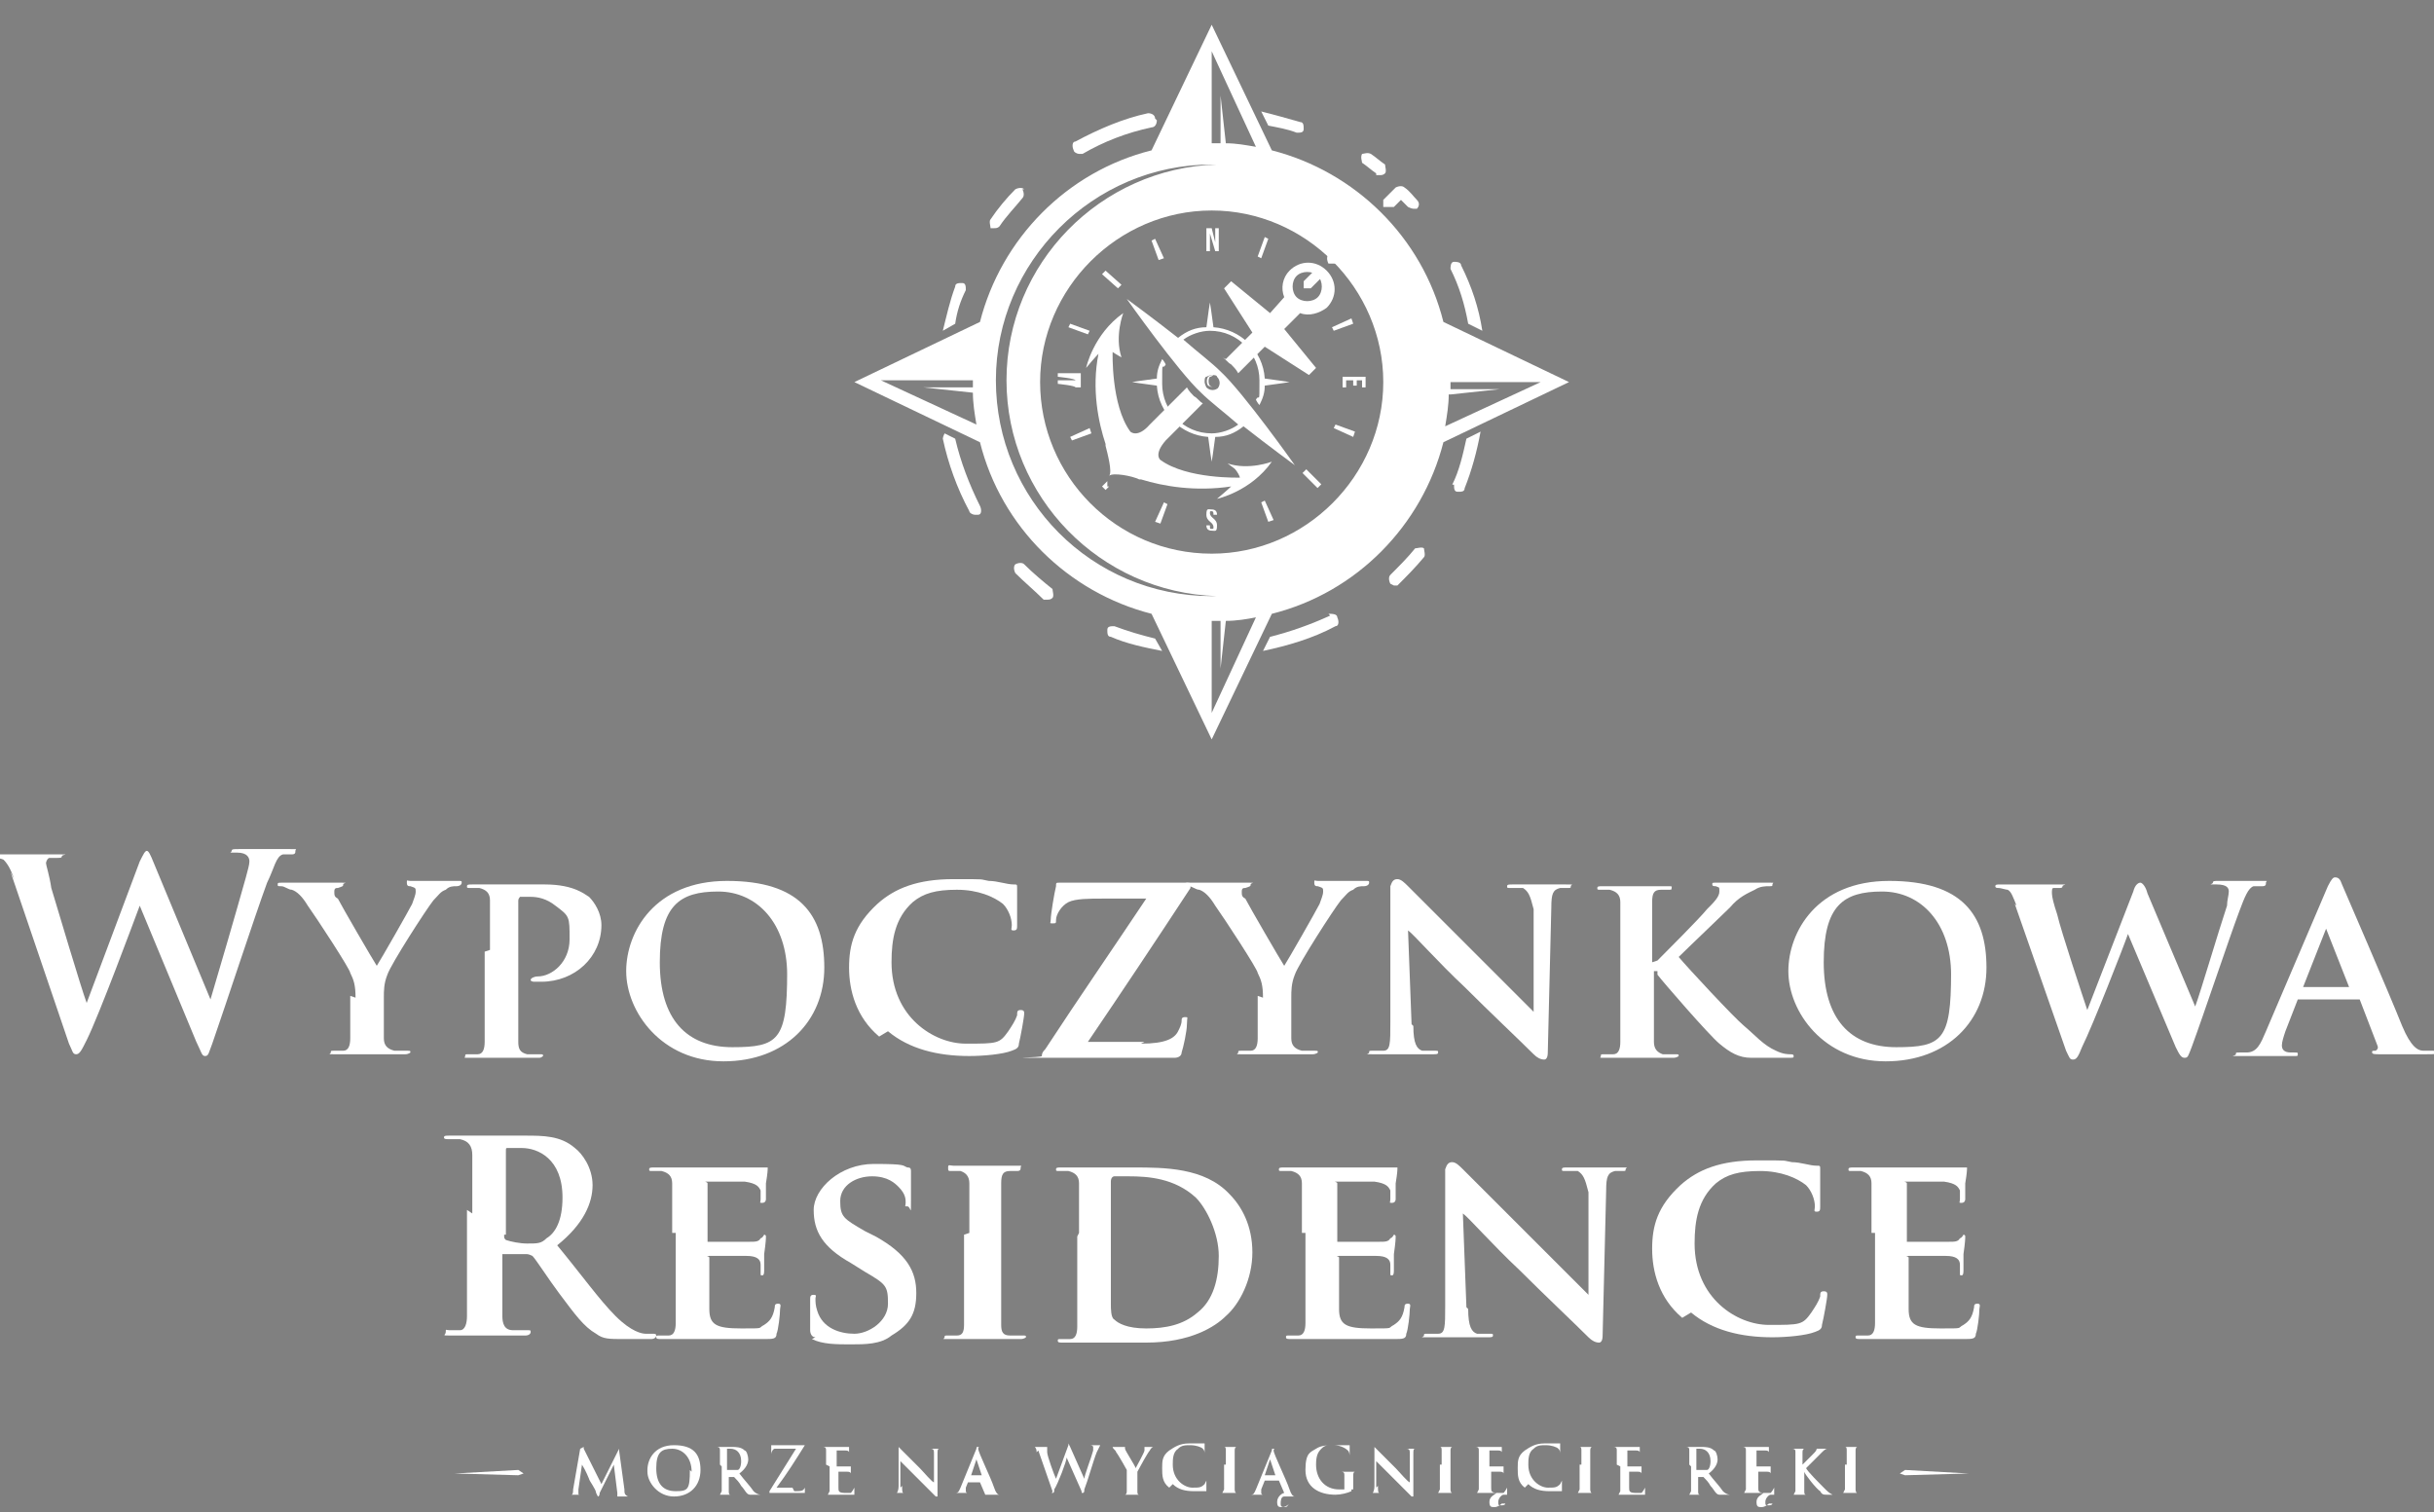 <svg xmlns="http://www.w3.org/2000/svg" id="Layer_1" viewBox="0 0 137.6 85.5"><rect x="0" y="0" width="137.6" height="85.5" fill="#808080" stroke="none"/><g><path d="M.8,49.7c-.2-.6-.4-.9-.6-1.1-.2-.1-.5-.1-.6-.1s-.2,0-.2-.1.1-.1.3-.1c.8,0,1.6,0,1.8,0s.8,0,1.7,0,.3,0,.3.1-.1.1-.3.1-.3,0-.4,0c-.1,0-.2.2-.2.3s.2.7.3,1.4c.3,1,1.7,5.7,2,6.5h0l3-8c.2-.4.3-.6.4-.6s.2.2.4.7l3.2,7.7h0c.3-1,1.5-5.1,2-6.9.1-.4.2-.7.2-.9s-.1-.5-.7-.5-.3,0-.3-.1.1-.1.4-.1c.8,0,1.5,0,1.6,0s.8,0,1.3,0,.3,0,.3.1,0,.2-.2.2-.4,0-.5,0c-.4.1-.5.8-.9,1.6-.7,1.9-2.3,6.8-3.1,9.1-.2.5-.2.7-.4.7s-.2-.2-.5-.8l-3.2-7.7h0c-.3.8-2.3,6.2-3,7.6-.3.6-.4.8-.6.8s-.2-.2-.4-.6l-3.3-9.7Z" fill="#fff"></path><path d="M20.1,56.4c0-.7-.1-1-.3-1.4,0-.2-1.9-3.1-2.4-3.8-.3-.5-.6-.8-.9-.9-.2,0-.4-.2-.6-.2s-.2,0-.2-.1,0-.1.3-.1,1.2,0,1.7,0,.9,0,1.5,0,.2,0,.2.1,0,.1-.3.2c-.1,0-.2,0-.2.2s0,.3.2.4c.2.4,2,3.5,2.2,3.8.2-.3,1.8-3.1,2-3.5.1-.3.2-.5.2-.7s0-.2-.3-.3c-.1,0-.2,0-.2-.2s0-.1.2-.1c.4,0,.9,0,1.3,0s1.2,0,1.4,0,.2,0,.2.1-.1.2-.3.2-.4,0-.6.2c-.3.1-.4.3-.7.6-.4.5-2.4,3.6-2.6,4.2-.2.5-.2.9-.2,1.3v1c0,.2,0,.8,0,1.3,0,.4.2.6.6.7.2,0,.5,0,.7,0s.2,0,.2.1c0,0-.1.1-.3.1-.8,0-1.8,0-2.1,0s-1.2,0-1.8,0-.3,0-.3-.1,0-.1.2-.1.4,0,.5,0c.3,0,.4-.3.4-.7,0-.6,0-1.1,0-1.3v-1.1Z" fill="#fff"></path><path d="M27.7,53.7c0-2,0-2.3,0-2.8,0-.4-.2-.6-.6-.7-.1,0-.3,0-.5,0s-.2,0-.2-.1.1-.1.3-.1c.7,0,1.6,0,1.9,0,.6,0,1.6,0,2.2,0,1.7,0,2.3.6,2.5.7.3.3.7.9.7,1.6,0,1.8-1.5,3.2-3.4,3.2s-.3,0-.4,0c0,0-.2,0-.2-.1s.2-.2.4-.2c.8,0,1.8-.8,1.8-2.1s0-1.3-.8-1.9c-.5-.4-1-.5-1.4-.5s-.5,0-.6,0c0,0-.1.1-.1.2v5.2c0,1.2,0,2.2,0,2.8,0,.4.1.6.5.7.2,0,.5,0,.7,0s.2,0,.2.1c0,0-.1.1-.2.1-.9,0-1.9,0-2.2,0s-1.2,0-1.7,0-.3,0-.3-.1,0-.1.2-.1.4,0,.5,0c.3,0,.4-.3.4-.7,0-.6,0-1.6,0-2.8v-2.3Z" fill="#fff"></path><path d="M35.4,54.9c0-2.2,1.6-5.1,5.7-5.1s5.5,1.9,5.5,4.9-2.2,5.3-5.7,5.3-5.5-2.8-5.5-5.1ZM44.5,55.1c0-2.9-1.7-4.7-3.9-4.7s-3.3.8-3.3,4,1.5,4.8,4.1,4.8,3.1-.4,3.1-4.2Z" fill="#fff"></path><path d="M49.7,58.6c-1.3-1.1-1.7-2.6-1.7-3.9s.3-2.4,1.6-3.6c1-.9,2.3-1.4,4.3-1.4s1.4,0,2,.1c.5,0,1,.2,1.4.2.2,0,.2,0,.2.2s0,.3,0,.7c0,.4,0,1.2,0,1.4,0,.2,0,.3-.2.3s-.1-.1-.1-.3c0-.4-.2-.9-.5-1.2-.5-.4-1.4-.8-2.6-.8s-1.9.2-2.5.7c-1,.9-1.2,2.1-1.2,3.4,0,3.1,2.4,4.6,4.2,4.6s1.9,0,2.4-.7c.2-.3.4-.6.5-.9,0-.2,0-.3.2-.3s.2.1.2.2c0,.2-.2,1.3-.3,1.7,0,.2-.1.3-.4.4-.5.2-1.6.3-2.4.3-1.8,0-3.4-.4-4.6-1.4Z" fill="#fff"></path><path d="M64.5,59c1.4,0,1.9-.3,2.1-.7.1-.2.2-.4.2-.6,0-.1,0-.2.2-.2s.1,0,.1.4-.2,1.3-.3,1.6c0,.2-.2.3-.4.3-2.3,0-4.5,0-7.3,0s-.2,0-.2-.1,0-.2.2-.4c1.9-2.9,3.9-5.8,5.7-8.5h-2.5c-.7,0-1.5,0-1.9.2-.4.2-.7.7-.7,1,0,.2,0,.2-.2.2s-.1,0-.1-.2c0-.3.2-1.5.3-1.9,0-.2,0-.2.2-.2.1,0,.2,0,.5,0,1.3,0,1.9,0,2.5,0h4.2c.1,0,.2,0,.2.1,0,.1,0,.2,0,.2-1.9,2.9-3.9,5.9-5.8,8.7h3.2Z" fill="#fff"></path><path d="M71.4,56.4c0-.7-.1-1-.3-1.4,0-.2-1.9-3.1-2.4-3.8-.3-.5-.6-.8-.9-.9-.2,0-.4-.2-.6-.2s-.2,0-.2-.1,0-.1.3-.1,1.2,0,1.7,0,.9,0,1.5,0,.2,0,.2.1,0,.1-.3.2c-.1,0-.2,0-.2.2s0,.3.2.4c.2.4,2,3.5,2.2,3.8.2-.3,1.8-3.1,2-3.5.1-.3.2-.5.2-.7s0-.2-.3-.3c-.1,0-.2,0-.2-.2s0-.1.2-.1c.4,0,.9,0,1.3,0s1.2,0,1.4,0,.2,0,.2.1-.1.2-.3.2-.4,0-.6.2c-.3.1-.4.3-.7.6-.4.5-2.4,3.6-2.6,4.2-.2.5-.2.9-.2,1.3v1c0,.2,0,.8,0,1.3,0,.4.2.6.6.7.2,0,.5,0,.7,0s.2,0,.2.1c0,0-.1.1-.3.1-.8,0-1.8,0-2.1,0s-1.2,0-1.8,0-.3,0-.3-.1,0-.1.2-.1.4,0,.5,0c.3,0,.4-.3.4-.7,0-.6,0-1.1,0-1.3v-1.1Z" fill="#fff"></path><path d="M79.9,58c0,1,.2,1.3.5,1.4.2,0,.5,0,.7,0s.2,0,.2.1-.1.1-.3.1c-.9,0-1.5,0-1.8,0s-.8,0-1.5,0-.3,0-.3-.1,0-.1.2-.1c.2,0,.4,0,.6,0,.4,0,.4-.4.4-1.6v-7.7c.1-.3.2-.4.4-.4s.4.2.6.4,2.2,2.2,4.2,4.2c.9.9,2.7,2.7,2.9,2.9h0v-5.8c-.2-.8-.3-1-.6-1.2-.2,0-.5,0-.7,0s-.2,0-.2-.1.1-.1.3-.1c.7,0,1.4,0,1.7,0s.7,0,1.3,0,.3,0,.3.1,0,.1-.2.1-.2,0-.4,0c-.4.1-.5.3-.5,1.1l-.2,8.2c0,.3-.1.4-.2.4-.2,0-.4-.1-.6-.3-.8-.8-2.5-2.4-3.9-3.8-1.5-1.4-2.9-3-3.2-3.2h0l.2,5.3Z" fill="#fff"></path><path d="M93.7,54.3h0c.5-.5,2.4-2.4,2.8-2.9.4-.4.7-.7.7-1s0-.2-.2-.3c-.1,0-.2,0-.2-.1s0-.1.2-.1c.3,0,1,0,1.4,0s1.2,0,1.6,0,.2,0,.2.1,0,.1-.2.1c-.2,0-.5,0-.8.2-.4.2-.9.4-1.4,1-.4.4-2.4,2.3-2.9,2.8.5.6,3.1,3.4,3.7,3.9.6.5,1.1,1.1,1.8,1.4.4.2.7.2.8.2s.2,0,.2.1,0,.1-.3.1h-1.2c-.4,0-.6,0-.9,0-.7,0-1.2-.3-1.8-.8-.6-.5-3.2-3.5-3.5-3.9v-.2h-.2v1.2c0,1.2,0,2.2,0,2.8,0,.4.2.6.5.7.2,0,.5,0,.7,0s.2,0,.2.1c0,0-.1.1-.3.1-.8,0-1.7,0-2.1,0s-1.2,0-1.7,0-.3,0-.3-.1,0-.1.2-.1.4,0,.5,0c.3,0,.4-.3.4-.7,0-.6,0-1.6,0-2.8v-2.3c0-2,0-2.3,0-2.8,0-.4-.2-.6-.6-.7-.1,0-.3,0-.5,0s-.2,0-.2-.1.1-.1.3-.1c.7,0,1.6,0,1.9,0s1.3,0,1.7,0,.3,0,.3.1,0,.1-.2.1-.2,0-.4,0c-.4,0-.5.2-.5.7,0,.4,0,.8,0,2.8v.6Z" fill="#fff"></path><path d="M101.1,54.9c0-2.2,1.6-5.1,5.7-5.1s5.5,1.9,5.5,4.9-2.2,5.3-5.7,5.3-5.5-2.8-5.5-5.1ZM110.3,55.1c0-2.9-1.7-4.7-3.9-4.7s-3.3.8-3.3,4,1.5,4.8,4.1,4.8,3.1-.4,3.1-4.2Z" fill="#fff"></path><path d="M114,51.2c-.2-.5-.3-.8-.5-.9-.1,0-.4-.1-.5-.1s-.2,0-.2-.1.1-.1.3-.1c.7,0,1.4,0,1.6,0s.8,0,1.6,0,.3,0,.3.1-.1.1-.2.1-.2,0-.3,0c-.1,0-.1.1-.1.3s.1.6.3,1.2c.2.9,1.5,4.8,1.7,5.4h0l2.6-6.7c.1-.4.3-.5.4-.5s.3.2.4.6l2.7,6.4h0c.3-.8,1.3-4.2,1.8-5.7,0-.3.1-.6.1-.8s-.1-.4-.7-.4-.2,0-.2-.1.1-.1.3-.1c.7,0,1.3,0,1.4,0s.7,0,1.1,0,.2,0,.2.1,0,.2-.2.2-.3,0-.5,0c-.3.1-.5.6-.8,1.4-.6,1.6-2,5.8-2.7,7.7-.2.5-.2.6-.4.6s-.3-.2-.5-.6l-2.7-6.4h0c-.2.6-2,5.2-2.6,6.4-.2.5-.3.7-.5.7s-.2-.1-.4-.5l-2.9-8.3Z" fill="#fff"></path><path d="M130,56.5c0,0,0,0-.1,0l-.7,1.8c-.1.3-.2.6-.2.8,0,.2.1.4.5.4h.2c.2,0,.2,0,.2.1s0,.1-.2.1c-.4,0-1.1,0-1.5,0s-.9,0-1.6,0-.2,0-.2-.1,0-.1.2-.1.3,0,.4,0c.6,0,.8-.5,1.1-1.2l3.5-8.2c.2-.4.3-.5.4-.5.2,0,.3.1.4.4.3.7,2.6,6,3.4,8,.5,1.2.9,1.4,1.2,1.4.2,0,.4,0,.5,0s.2,0,.2.1,0,.1-.6.1-1.5,0-2.6,0c-.2,0-.4,0-.4-.1s0-.1.2-.1c0,0,.2-.1.1-.3l-1-2.6c0,0,0,0-.1,0h-3.2ZM132.8,55.8c0,0,0,0,0,0l-1.3-3.3s0-.1,0-.1c0,0,0,0,0,.1l-1.3,3.3c0,0,0,0,0,0h2.6Z" fill="#fff"></path><path d="M26.7,68.6c0-2.3,0-2.8,0-3.3,0-.5-.2-.8-.7-.9-.1,0-.4,0-.6,0s-.3,0-.3-.1.1-.1.3-.1c.8,0,1.8,0,2.1,0,.5,0,1.7,0,2.2,0,1,0,2,0,2.8.7.4.3,1,1.1,1,2.1s-.5,2.2-2,3.4c1.4,1.7,2.4,3.1,3.3,4,.9.9,1.5,1,1.7,1,.2,0,.3,0,.4,0s.2,0,.2.1c0,.1-.1.2-.3.2h-1.5c-.9,0-1.2,0-1.6-.3-.7-.4-1.2-1.1-2.1-2.3-.6-.8-1.3-1.9-1.5-2.1,0,0-.2-.1-.3-.1h-1.3c0,0-.1,0-.1,0v.2c0,1.4,0,2.6,0,3.3,0,.4.1.8.6.8.2,0,.6,0,.8,0s.2,0,.2.1-.1.2-.3.2c-.9,0-2,0-2.3,0s-1.3,0-1.9,0-.3,0-.3-.2,0-.1.2-.1.4,0,.6,0c.3,0,.4-.4.4-.8,0-.6,0-1.9,0-3.3v-2.7ZM28.5,69.8c0,.2,0,.2.1.3.3.1.8.2,1.2.2.6,0,.8,0,1.1-.3.5-.3.9-1,.9-2.3,0-2.2-1.4-2.8-2.3-2.8s-.7,0-.8,0c-.1,0-.1,0-.1.2v4.7Z" fill="#fff"></path><path d="M38,69.7c0-2,0-2.3,0-2.8,0-.4-.2-.6-.6-.7-.1,0-.3,0-.5,0s-.2,0-.2-.1.1-.1.3-.1c.7,0,1.6,0,1.9,0s3.4,0,3.7,0c.2,0,.5,0,.6,0,0,0,.2,0,.2,0s0,0,0,.1c0,0,0,.2-.1.8,0,.1,0,.7,0,.9,0,0,0,.2-.2.2s-.1,0-.1-.2,0-.3,0-.5c-.1-.2-.2-.4-.9-.5-.2,0-1.8,0-2.1,0s0,0,0,.1v3.2c0,0,0,.1,0,.1.3,0,2.1,0,2.4,0,.3,0,.5,0,.6-.2.1,0,.2-.2.2-.2s.1,0,.1.1,0,.3-.1,1c0,.3,0,.8,0,.9s0,.3-.1.3-.1,0-.1-.1c0-.1,0-.3,0-.5,0-.3-.2-.5-.8-.5-.2,0-1.8,0-2.1,0s0,0,0,.1v1c0,.4,0,1.6,0,1.9,0,.9.4,1.1,1.8,1.1s.9,0,1.3-.2c.3-.2.5-.4.6-1,0-.1,0-.2.2-.2s.1.2.1.3c0,.3-.1,1.2-.2,1.4,0,.3-.2.3-.7.3-1,0-1.8,0-2.5,0-.7,0-1.2,0-1.6,0s-.4,0-.8,0c-.3,0-.7,0-.9,0s-.3,0-.3-.1,0-.1.2-.1.4,0,.5,0c.3,0,.4-.3.4-.7,0-.6,0-1.6,0-2.8v-2.3Z" fill="#fff"></path><path d="M46.1,75.6c-.2,0-.3-.2-.3-.4,0-.7,0-1.5,0-1.7,0-.2,0-.3.2-.3s.1.1.1.2c0,.2,0,.4.1.7.3,1,1.3,1.3,2.1,1.3s1.9-.7,1.9-1.7-.1-1.1-1.3-1.8l-.8-.5c-1.6-.9-2.1-1.8-2.1-3s1.5-2.6,3.4-2.6,1.6.1,1.9.2c.1,0,.2,0,.2.2,0,.2,0,.5,0,1.6s0,.4-.2.4-.1,0-.1-.2,0-.5-.4-.9c-.2-.2-.6-.6-1.5-.6s-1.8.5-1.8,1.4.2,1,1.4,1.7l.6.3c1.8,1,2.3,2,2.3,3.2s-.4,1.8-1.4,2.4c-.6.5-1.5.5-2.3.5s-1.6,0-2.2-.3Z" fill="#fff"></path><path d="M54.8,69.7c0-2,0-2.3,0-2.8,0-.4-.2-.6-.5-.7-.2,0-.3,0-.5,0s-.2,0-.2-.2.1-.1.3-.1c.5,0,1.4,0,1.8,0s1.2,0,1.7,0,.3,0,.3.1c0,.1,0,.2-.2.2s-.2,0-.4,0c-.4,0-.5.2-.5.7,0,.4,0,.8,0,2.8v2.3c0,1.3,0,2.3,0,2.9,0,.4.1.6.5.6.2,0,.5,0,.7,0s.2,0,.2.1c0,0-.1.1-.3.1-.9,0-1.8,0-2.2,0s-1.2,0-1.8,0-.3,0-.3-.1,0-.1.2-.1.4,0,.5,0c.3,0,.4-.2.4-.6,0-.5,0-1.6,0-2.8v-2.3Z" fill="#fff"></path><path d="M61,69.7c0-2,0-2.3,0-2.8,0-.4-.2-.6-.6-.7-.1,0-.3,0-.5,0s-.2,0-.2-.1.1-.1.3-.1c.7,0,1.6,0,1.9,0s1.4,0,2.2,0c1.7,0,4,0,5.4,1.5.7.7,1.3,1.8,1.3,3.3s-.7,2.9-1.5,3.6c-.6.6-2,1.5-4.5,1.5s-1.1,0-1.6,0c-.5,0-1,0-1.4,0s-.4,0-.8,0c-.3,0-.7,0-.9,0s-.3,0-.3-.1,0-.1.2-.1.4,0,.5,0c.3,0,.4-.3.4-.7,0-.6,0-1.6,0-2.8v-2.3ZM62.8,71.1c0,1.4,0,2.4,0,2.6,0,.3,0,.8.2.9.2.2.7.5,1.8.5s2.1-.2,2.9-.9c.9-.7,1.2-1.9,1.2-3.2s-.7-2.7-1.3-3.3c-1.2-1.1-2.7-1.2-3.8-1.2s-.7,0-.8,0c-.1,0-.2.1-.2.3,0,.4,0,1.5,0,2.5v1.6Z" fill="#fff"></path><path d="M73.6,69.7c0-2,0-2.3,0-2.8,0-.4-.2-.6-.6-.7-.1,0-.3,0-.5,0s-.2,0-.2-.1.1-.1.3-.1c.7,0,1.6,0,1.9,0s3.4,0,3.7,0c.2,0,.5,0,.6,0,0,0,.2,0,.2,0s0,0,0,.1c0,0,0,.2-.1.8,0,.1,0,.7,0,.9,0,0,0,.2-.2.2s-.1,0-.1-.2,0-.3,0-.5c-.1-.2-.2-.4-.9-.5-.2,0-1.8,0-2.1,0s0,0,0,.1v3.2c0,0,0,.1,0,.1.3,0,2.1,0,2.4,0,.3,0,.5,0,.6-.2.1,0,.2-.2.2-.2s.1,0,.1.1,0,.3-.1,1c0,.3,0,.8,0,.9s0,.3-.1.3-.1,0-.1-.1c0-.1,0-.3,0-.5,0-.3-.2-.5-.8-.5-.2,0-1.8,0-2.1,0s0,0,0,.1v1c0,.4,0,1.6,0,1.9,0,.9.4,1.1,1.8,1.1s.9,0,1.3-.2c.3-.2.5-.4.6-1,0-.1,0-.2.2-.2s.1.2.1.3c0,.3-.1,1.2-.2,1.4,0,.3-.2.3-.7.3-1,0-1.8,0-2.5,0-.7,0-1.2,0-1.6,0s-.4,0-.8,0c-.3,0-.7,0-.9,0s-.3,0-.3-.1,0-.1.2-.1.4,0,.5,0c.3,0,.4-.3.4-.7,0-.6,0-1.6,0-2.8v-2.3Z" fill="#fff"></path><path d="M83,74c0,1,.2,1.3.5,1.4.2,0,.5,0,.7,0s.2,0,.2.1-.1.1-.3.1c-.9,0-1.5,0-1.8,0s-.8,0-1.5,0-.3,0-.3-.1,0-.1.2-.1c.2,0,.4,0,.6,0,.4,0,.4-.4.4-1.6v-7.7c.1-.3.2-.4.4-.4s.4.2.6.4,2.2,2.2,4.2,4.2c.9.9,2.7,2.7,2.9,2.9h0v-5.8c-.2-.8-.3-1-.6-1.2-.2,0-.5,0-.7,0s-.2,0-.2-.1.1-.1.3-.1c.7,0,1.4,0,1.7,0s.7,0,1.3,0,.3,0,.3.1,0,.1-.2.1-.2,0-.4,0c-.4.1-.5.3-.5,1.1l-.2,8.2c0,.3-.1.4-.2.4-.2,0-.4-.1-.6-.3-.8-.8-2.5-2.4-3.9-3.8-1.5-1.4-2.9-3-3.2-3.2h0l.2,5.3Z" fill="#fff"></path><path d="M95.1,74.5c-1.3-1.1-1.7-2.6-1.7-3.9s.3-2.4,1.6-3.6c1-.9,2.3-1.4,4.3-1.4s1.4,0,2,.1c.5,0,1,.2,1.4.2.2,0,.2,0,.2.2s0,.3,0,.7c0,.4,0,1.2,0,1.4,0,.2,0,.3-.2.3s-.1-.1-.1-.3c0-.4-.2-.9-.5-1.2-.5-.4-1.4-.8-2.6-.8s-1.9.2-2.5.7c-1,.9-1.2,2.1-1.2,3.4,0,3.1,2.4,4.6,4.2,4.6s1.9,0,2.4-.7c.2-.3.4-.6.5-.9,0-.2,0-.3.2-.3s.2.1.2.2c0,.2-.2,1.3-.3,1.7,0,.2-.1.3-.4.4-.5.2-1.6.3-2.4.3-1.8,0-3.4-.4-4.6-1.4Z" fill="#fff"></path><path d="M105.8,69.7c0-2,0-2.3,0-2.8,0-.4-.2-.6-.6-.7-.1,0-.3,0-.5,0s-.2,0-.2-.1.1-.1.3-.1c.7,0,1.6,0,1.9,0s3.4,0,3.7,0c.2,0,.5,0,.6,0,0,0,.2,0,.2,0s0,0,0,.1c0,0,0,.2-.1.8,0,.1,0,.7,0,.9,0,0,0,.2-.2.2s-.1,0-.1-.2,0-.3,0-.5c-.1-.2-.2-.4-.9-.5-.2,0-1.8,0-2.1,0s0,0,0,.1v3.2c0,0,0,.1,0,.1.3,0,2.1,0,2.4,0,.3,0,.5,0,.6-.2.1,0,.2-.2.2-.2s.1,0,.1.1,0,.3-.1,1c0,.3,0,.8,0,.9s0,.3-.1.3-.1,0-.1-.1c0-.1,0-.3,0-.5,0-.3-.2-.5-.8-.5-.2,0-1.8,0-2.1,0s0,0,0,.1v1c0,.4,0,1.6,0,1.9,0,.9.4,1.1,1.8,1.1s.9,0,1.3-.2c.3-.2.5-.4.6-1,0-.1,0-.2.2-.2s.1.2.1.3c0,.3-.1,1.2-.2,1.4,0,.3-.2.3-.7.3-1,0-1.8,0-2.5,0-.7,0-1.2,0-1.6,0s-.4,0-.8,0c-.3,0-.7,0-.9,0s-.3,0-.3-.1,0-.1.2-.1.4,0,.5,0c.3,0,.4-.3.4-.7,0-.6,0-1.6,0-2.8v-2.3Z" fill="#fff"></path></g><g><g><polygon points="29.3 83.4 25.7 83.3 29.3 83.1 29.6 83.3 29.3 83.4" fill="#fff"></polygon><polygon points="107.7 83.4 111.3 83.3 107.7 83.1 107.4 83.3 107.7 83.4" fill="#fff"></polygon></g><g><path d="M33,81.8c0,0,0,0,0,0s0,0,0,.1l1,2,1-2c0,0,0,0,0,0s0,0,0,.1l.3,2.2c0,.2,0,.3.2.4.1,0,.2,0,.2,0s0,0,0,0,0,0,0,0c0,0-.6,0-.7,0,0,0-.1,0-.1,0s0,0,0,0c0,0,0,0,0-.2l-.2-1.6h0l-.8,1.6c0,.2-.1.2-.1.2s0,0-.1-.2c0-.2-.4-.7-.4-.8,0,0-.2-.5-.4-.8h0l-.2,1.4c0,0,0,.1,0,.2s0,.1.1.1c0,0,.1,0,.2,0s0,0,0,0c0,0,0,0,0,0-.2,0-.3,0-.4,0s-.2,0-.4,0,0,0,0,0,0,0,0,0,0,0,.1,0c.1,0,.1-.2.1-.3l.4-2.3Z" fill="#fff"></path><path d="M36.6,83.1c0-.6.4-1.4,1.5-1.4s1.5.5,1.5,1.4-.6,1.5-1.5,1.5-1.5-.8-1.5-1.4ZM39.1,83.2c0-.8-.5-1.3-1.1-1.3s-.9.2-.9,1.1.4,1.3,1.1,1.3.8-.1.8-1.2Z" fill="#fff"></path><path d="M40.7,82.8c0-.5,0-.7,0-.8,0-.1,0-.2-.2-.2,0,0,0,0-.1,0s0,0,0,0,0,0,0,0c.2,0,.4,0,.5,0,.1,0,.4,0,.5,0,.2,0,.5,0,.7.2.1,0,.2.3.2.5s-.1.5-.5.8c.3.4.6.7.8,1,.2.2.4.2.4.2,0,0,0,0,.1,0s0,0,0,0c0,0,0,0,0,0h-.3c-.2,0-.3,0-.4,0-.2,0-.3-.3-.5-.5-.1-.2-.3-.4-.4-.5,0,0,0,0,0,0h-.3s0,0,0,0h0c0,.4,0,.7,0,.8,0,.1,0,.2.1.2,0,0,.1,0,.2,0s0,0,0,0c0,0,0,0,0,0-.2,0-.5,0-.5,0s-.3,0-.4,0,0,0,0,0,0,0,0,0,0,0,.1,0c0,0,0,0,.1-.2,0-.2,0-.4,0-.8v-.6ZM41.1,83.1s0,0,0,0c0,0,.2,0,.3,0,.1,0,.2,0,.3,0,.1,0,.2-.2.2-.5,0-.5-.3-.7-.6-.7s-.2,0-.2,0c0,0,0,0,0,0v1.1Z" fill="#fff"></path><path d="M44.9,84.3c.4,0,.5,0,.6-.2,0,0,0-.1,0-.2,0,0,0,0,0,0s0,0,0,.1,0,.4,0,.4c0,0,0,0-.1,0-.6,0-1.2,0-1.9,0s0,0,0,0,0,0,0-.1c.5-.8,1-1.6,1.5-2.4h-.7c-.2,0-.4,0-.5,0-.1,0-.2.2-.2.3,0,0,0,0,0,0s0,0,0,0c0,0,0-.4,0-.5,0,0,0,0,0,0,0,0,0,0,.1,0,.3,0,.5,0,.7,0h1.1s0,0,0,0,0,0,0,0c-.5.8-1,1.6-1.6,2.4h.9Z" fill="#fff"></path><path d="M46.7,82.8c0-.5,0-.7,0-.8,0-.1,0-.2-.2-.2,0,0,0,0-.1,0s0,0,0,0,0,0,0,0c0,0,.2,0,.3,0,0,0,.2,0,.2,0,.1,0,.8,0,.9,0,0,0,.1,0,.2,0,0,0,0,0,0,0s0,0,0,0,0,0,0,.2c0,0,0,.2,0,.2,0,0,0,0,0,0s0,0,0,0,0,0,0-.1c0,0,0-.1-.2-.1,0,0-.4,0-.5,0s0,0,0,0v.9s0,0,0,0c0,0,.5,0,.6,0,0,0,.1,0,.2,0,0,0,0,0,0,0s0,0,0,0,0,0,0,.3c0,0,0,.2,0,.2s0,0,0,0,0,0,0,0c0,0,0,0,0-.1,0,0,0-.1-.2-.1,0,0-.4,0-.5,0s0,0,0,0v.3c0,.1,0,.5,0,.6,0,.2,0,.3.4.3s.2,0,.3,0c0,0,.1-.1.2-.3,0,0,0,0,0,0s0,0,0,0c0,0,0,.3,0,.4,0,0,0,0-.2,0-.3,0-.5,0-.6,0-.2,0-.3,0-.4,0s-.1,0-.2,0c0,0-.2,0-.2,0s0,0,0,0,0,0,0,0,0,0,.1,0c0,0,0,0,.1-.2,0-.2,0-.4,0-.8v-.6Z" fill="#fff"></path><path d="M51,84c0,.3,0,.4.1.4,0,0,.1,0,.2,0s0,0,0,0,0,0,0,0c-.2,0-.4,0-.4,0s-.2,0-.4,0,0,0,0,0,0,0,0,0,.1,0,.2,0c0,0,.1-.1.1-.4v-2.1c0,0,0-.1,0-.1s0,0,.1.1c0,0,.6.6,1.1,1.1.2.2.7.8.8.8h0v-1.6c0-.2,0-.3-.2-.3,0,0-.1,0-.2,0s0,0,0,0,0,0,0,0c.2,0,.4,0,.4,0s.2,0,.4,0,0,0,0,0,0,0,0,0,0,0-.1,0c-.1,0-.1.1-.1.3v2.3c0,0,0,.1,0,.1s0,0-.1,0c-.2-.2-.7-.7-1.1-1.1-.4-.4-.8-.8-.9-.9h0v1.5Z" fill="#fff"></path><path d="M54.8,83.6s0,0,0,0l-.2.5c0,0,0,.2,0,.2,0,0,0,.1.1.1h0s0,0,0,0,0,0,0,0c-.1,0-.3,0-.4,0s-.2,0-.4,0,0,0,0,0,0,0,0,0,0,0,.1,0c.2,0,.2-.1.3-.3l.9-2.2c0-.1,0-.1.1-.1s0,0,0,.1c0,.2.7,1.6.9,2.2.1.3.2.4.3.4,0,0,.1,0,.2,0s0,0,0,0,0,0-.2,0-.4,0-.7,0c0,0-.1,0-.1,0s0,0,0,0c0,0,0,0,0,0l-.3-.7s0,0,0,0h-.8ZM55.5,83.4s0,0,0,0l-.3-.9s0,0,0,0,0,0,0,0l-.3.9s0,0,0,0h.7Z" fill="#fff"></path><path d="M58.6,82.1c0-.1,0-.2-.1-.3,0,0-.1,0-.1,0s0,0,0,0,0,0,0,0c.2,0,.4,0,.4,0s.2,0,.4,0,0,0,0,0,0,0,0,0,0,0,0,0c0,0,0,0,0,0s0,.2,0,.3c0,.2.4,1.3.5,1.5h0l.7-1.9c0-.1,0-.1,0-.1s0,0,.1.2l.8,1.8h0c0-.2.4-1.2.5-1.6,0,0,0-.2,0-.2s0-.1-.2-.1,0,0,0,0,0,0,0,0c.2,0,.3,0,.4,0s.2,0,.3,0,0,0,0,0,0,0,0,0,0,0-.1,0c0,0-.1.2-.2.4-.2.5-.5,1.6-.7,2.1,0,.1,0,.2-.1.2s0,0-.1-.2l-.8-1.8h0c0,.2-.5,1.5-.7,1.8,0,.1,0,.2-.1.2s0,0,0-.1l-.8-2.3Z" fill="#fff"></path><path d="M63.7,83.5c0-.2,0-.3,0-.4,0,0-.5-.9-.6-1,0-.1-.2-.2-.2-.3,0,0-.1,0-.2,0s0,0,0,0,0,0,0,0c0,0,.3,0,.5,0s.2,0,.4,0,0,0,0,0,0,0,0,0c0,0,0,0,0,0s0,0,0,.1c0,.1.6,1,.6,1.1,0,0,.5-.9.5-1,0,0,0-.1,0-.2s0,0,0,0c0,0,0,0,0,0s0,0,0,0c.1,0,.2,0,.3,0s.3,0,.4,0,0,0,0,0,0,0,0,0-.1,0-.2,0c0,0-.1,0-.2.2-.1.1-.6,1-.7,1.2,0,.1,0,.2,0,.4v.3c0,0,0,.2,0,.4,0,.1,0,.2.1.2,0,0,.1,0,.2,0s0,0,0,0c0,0,0,0,0,0-.2,0-.5,0-.6,0s-.3,0-.5,0,0,0,0,0,0,0,0,0,0,0,.1,0c0,0,.1,0,.1-.2,0-.2,0-.3,0-.4v-.3Z" fill="#fff"></path><path d="M66.1,84.1c-.4-.3-.4-.7-.4-1.1s0-.7.4-1c.3-.2.6-.4,1.1-.4s.4,0,.5,0c.1,0,.3,0,.4,0,0,0,0,0,0,0s0,0,0,.2c0,.1,0,.3,0,.4,0,0,0,0,0,0s0,0,0,0c0-.1,0-.2-.1-.3-.1-.1-.4-.2-.7-.2s-.5,0-.7.2c-.3.2-.3.6-.3.9,0,.9.7,1.3,1.1,1.3s.5,0,.7-.2c0,0,.1-.2.1-.2,0,0,0,0,0,0s0,0,0,0c0,0,0,.4,0,.5s0,0,0,.1c-.1,0-.4,0-.7,0-.5,0-.9-.1-1.2-.4Z" fill="#fff"></path><path d="M69.3,82.8c0-.5,0-.7,0-.8,0-.1,0-.2-.1-.2,0,0,0,0-.1,0s0,0,0,0,0,0,0,0c.1,0,.4,0,.5,0s.3,0,.4,0,0,0,0,0,0,0,0,0,0,0-.1,0c0,0-.1,0-.1.2,0,.1,0,.2,0,.8v.6c0,.4,0,.6,0,.8,0,0,0,.2.1.2,0,0,.1,0,.2,0s0,0,0,0c0,0,0,0,0,0-.2,0-.5,0-.6,0s-.3,0-.5,0,0,0,0,0,0,0,0,0,0,0,.1,0c0,0,0,0,.1-.2,0-.2,0-.4,0-.8v-.6Z" fill="#fff"></path><path d="M72.9,85s0,0,0,0,0,0,0,0c0,0-.2.2-.4.2s-.3,0-.3-.3.3-.5.4-.5c0,0,0,0,0,0s0,0,0,0l-.3-.7s0,0,0,0h-.8s0,0,0,0l-.2.5c0,0,0,.2,0,.2,0,0,0,.1.1.1h0s0,0,0,0,0,0,0,0c-.1,0-.3,0-.4,0s-.2,0-.4,0,0,0,0,0,0,0,0,0,0,0,.1,0c.2,0,.2-.1.3-.3l.9-2.2c0-.1,0-.1.1-.1s0,0,0,.1c0,.2.7,1.6.9,2.2.1.3.2.4.3.4,0,0,.1,0,.2,0s0,0,0,0,0,0-.2,0-.4,0-.6,0c-.2,0-.2.3-.2.4s0,.2.2.2.2-.1.2-.1ZM72.1,83.4s0,0,0,0l-.3-.9s0,0,0,0,0,0,0,0l-.3.9s0,0,0,0h.7Z" fill="#fff"></path><path d="M76.4,84.2c0,0,0,.1,0,.1-.2.1-.6.2-.9.2-.9,0-1.7-.4-1.7-1.4s.3-1,.6-1.2c.3-.2.7-.2,1-.2s.6,0,.6,0c0,0,.2,0,.3,0,0,0,0,0,0,0,0,0,0,.1,0,.6s0,0,0,0,0,0,0,0c0,0,0-.2-.1-.3-.1-.1-.4-.3-.8-.3s-.5,0-.7.2c-.2.2-.3.4-.3.9,0,.8.5,1.4,1.3,1.4s.2,0,.3,0c0,0,0,0,0-.1v-.3c0-.2,0-.3,0-.4,0-.1,0-.2-.2-.2,0,0,0,0-.1,0s0,0,0,0,0,0,0,0c.2,0,.4,0,.5,0s.3,0,.4,0,0,0,0,0,0,0,0,0,0,0,0,0c0,0-.1,0-.1.2,0,.1,0,.3,0,.4v.4Z" fill="#fff"></path><path d="M77.9,84c0,.3,0,.4.1.4,0,0,.1,0,.2,0s0,0,0,0,0,0,0,0c-.2,0-.4,0-.4,0s-.2,0-.4,0,0,0,0,0,0,0,0,0,.1,0,.2,0c0,0,.1-.1.1-.4v-2.1c0,0,0-.1,0-.1s0,0,.1.1c0,0,.6.6,1.1,1.1.2.2.7.8.8.8h0v-1.6c0-.2,0-.3-.2-.3,0,0-.1,0-.2,0s0,0,0,0,0,0,0,0c.2,0,.4,0,.4,0s.2,0,.4,0,0,0,0,0,0,0,0,0,0,0-.1,0c-.1,0-.1.1-.1.3v2.3c0,0,0,.1,0,.1s0,0-.1,0c-.2-.2-.7-.7-1.1-1.1-.4-.4-.8-.8-.9-.9h0v1.5Z" fill="#fff"></path><path d="M81.5,82.8c0-.5,0-.7,0-.8,0-.1,0-.2-.1-.2,0,0,0,0-.1,0s0,0,0,0,0,0,0,0c.1,0,.4,0,.5,0s.3,0,.4,0,0,0,0,0,0,0,0,0,0,0-.1,0c0,0-.1,0-.1.2,0,.1,0,.2,0,.8v.6c0,.4,0,.6,0,.8,0,0,0,.2.1.2,0,0,.1,0,.2,0s0,0,0,0c0,0,0,0,0,0-.2,0-.5,0-.6,0s-.3,0-.5,0,0,0,0,0,0,0,0,0,0,0,.1,0c0,0,0,0,.1-.2,0-.2,0-.4,0-.8v-.6Z" fill="#fff"></path><path d="M84.9,85s0,0,0,0,0,0,0,0c0,0-.2.2-.4.2s-.3,0-.3-.3.3-.4.4-.5c-.2,0-.3,0-.4,0-.2,0-.3,0-.4,0s-.1,0-.2,0c0,0-.2,0-.2,0s0,0,0,0,0,0,0,0,0,0,.1,0c0,0,0,0,.1-.2,0-.2,0-.4,0-.8v-.6c0-.5,0-.7,0-.8,0-.1,0-.2-.2-.2,0,0,0,0-.1,0s0,0,0,0,0,0,0,0c0,0,.2,0,.3,0,0,0,.2,0,.2,0,.1,0,.8,0,.9,0,0,0,.1,0,.2,0,0,0,0,0,0,0s0,0,0,0,0,0,0,.2c0,0,0,.2,0,.2,0,0,0,0,0,0s0,0,0,0,0,0,0-.1c0,0,0-.1-.2-.1,0,0-.4,0-.5,0s0,0,0,0v.9s0,0,0,0c0,0,.5,0,.6,0,0,0,.1,0,.2,0,0,0,0,0,0,0s0,0,0,0,0,0,0,.3c0,0,0,.2,0,.2s0,0,0,0,0,0,0,0c0,0,0,0,0-.1,0,0,0-.1-.2-.1,0,0-.4,0-.5,0s0,0,0,0v.3c0,.1,0,.5,0,.6,0,.2,0,.3.4.3s.2,0,.3,0c0,0,.1-.1.2-.3,0,0,0,0,0,0s0,0,0,0c0,0,0,.3,0,.4,0,0-.1,0-.2,0-.1,0-.3.2-.3.4s0,.2.2.2.2-.1.2-.1Z" fill="#fff"></path><path d="M86.2,84.1c-.4-.3-.4-.7-.4-1.1s0-.7.4-1c.3-.2.6-.4,1.1-.4s.4,0,.5,0c.1,0,.3,0,.4,0,0,0,0,0,0,0s0,0,0,.2c0,.1,0,.3,0,.4,0,0,0,0,0,0s0,0,0,0c0-.1,0-.2-.1-.3-.1-.1-.4-.2-.7-.2s-.5,0-.7.2c-.3.2-.3.6-.3.9,0,.9.7,1.3,1.1,1.3s.5,0,.7-.2c0,0,.1-.2.1-.2,0,0,0,0,0,0s0,0,0,0c0,0,0,.4,0,.5,0,0,0,0,0,.1-.1,0-.4,0-.7,0-.5,0-.9-.1-1.2-.4Z" fill="#fff"></path><path d="M89.4,82.8c0-.5,0-.7,0-.8,0-.1,0-.2-.1-.2,0,0,0,0-.1,0s0,0,0,0,0,0,0,0c.1,0,.4,0,.5,0s.3,0,.4,0,0,0,0,0,0,0,0,0,0,0-.1,0c0,0-.1,0-.1.2,0,.1,0,.2,0,.8v.6c0,.4,0,.6,0,.8,0,0,0,.2.1.2,0,0,.1,0,.2,0s0,0,0,0c0,0,0,0,0,0-.2,0-.5,0-.6,0s-.3,0-.5,0,0,0,0,0,0,0,0,0,0,0,.1,0c0,0,0,0,.1-.2,0-.2,0-.4,0-.8v-.6Z" fill="#fff"></path><path d="M91.4,82.8c0-.5,0-.7,0-.8,0-.1,0-.2-.2-.2,0,0,0,0-.1,0s0,0,0,0,0,0,0,0c0,0,.2,0,.3,0,0,0,.2,0,.2,0,.1,0,.8,0,.9,0,0,0,.1,0,.2,0,0,0,0,0,0,0s0,0,0,0,0,0,0,.2c0,0,0,.2,0,.2,0,0,0,0,0,0s0,0,0,0,0,0,0-.1c0,0,0-.1-.2-.1,0,0-.4,0-.5,0s0,0,0,0v.9s0,0,0,0c0,0,.5,0,.6,0,0,0,.1,0,.2,0,0,0,0,0,0,0s0,0,0,0,0,0,0,.3c0,0,0,.2,0,.2s0,0,0,0,0,0,0,0c0,0,0,0,0-.1,0,0,0-.1-.2-.1,0,0-.4,0-.5,0s0,0,0,0v.3c0,.1,0,.5,0,.6,0,.2,0,.3.4.3s.2,0,.3,0c0,0,.1-.1.2-.3,0,0,0,0,0,0s0,0,0,0c0,0,0,.3,0,.4,0,0,0,0-.2,0-.3,0-.5,0-.6,0-.2,0-.3,0-.4,0s-.1,0-.2,0c0,0-.2,0-.2,0s0,0,0,0,0,0,0,0,0,0,.1,0c0,0,0,0,.1-.2,0-.2,0-.4,0-.8v-.6Z" fill="#fff"></path><path d="M95.5,82.8c0-.5,0-.7,0-.8,0-.1,0-.2-.2-.2,0,0,0,0-.1,0s0,0,0,0,0,0,0,0c.2,0,.4,0,.5,0,.1,0,.4,0,.5,0,.2,0,.5,0,.7.2.1,0,.2.3.2.5s-.1.5-.5.8c.3.4.6.7.8,1,.2.2.4.2.4.2,0,0,0,0,.1,0s0,0,0,0c0,0,0,0,0,0h-.3c-.2,0-.3,0-.4,0-.2,0-.3-.3-.5-.5-.1-.2-.3-.4-.4-.5,0,0,0,0,0,0h-.3s0,0,0,0h0c0,.4,0,.7,0,.8,0,.1,0,.2.1.2,0,0,.1,0,.2,0s0,0,0,0c0,0,0,0,0,0-.2,0-.5,0-.5,0s-.3,0-.4,0,0,0,0,0,0,0,0,0,0,0,.1,0c0,0,0,0,.1-.2,0-.2,0-.4,0-.8v-.6ZM95.9,83.1s0,0,0,0c0,0,.2,0,.3,0,.1,0,.2,0,.3,0,.1,0,.2-.2.2-.5,0-.5-.3-.7-.6-.7s-.2,0-.2,0c0,0,0,0,0,0v1.1Z" fill="#fff"></path><path d="M100,85s0,0,0,0,0,0,0,0c0,0-.2.2-.4.2s-.3,0-.3-.3.3-.4.4-.5c-.2,0-.3,0-.4,0-.2,0-.3,0-.4,0s-.1,0-.2,0c0,0-.2,0-.2,0s0,0,0,0,0,0,0,0,0,0,.1,0c0,0,0,0,.1-.2,0-.2,0-.4,0-.8v-.6c0-.5,0-.7,0-.8,0-.1,0-.2-.2-.2,0,0,0,0-.1,0s0,0,0,0,0,0,0,0c0,0,.2,0,.3,0,0,0,.2,0,.2,0,.1,0,.8,0,.9,0,0,0,.1,0,.2,0,0,0,0,0,0,0s0,0,0,0,0,0,0,.2c0,0,0,.2,0,.2,0,0,0,0,0,0s0,0,0,0,0,0,0-.1c0,0,0-.1-.2-.1,0,0-.4,0-.5,0s0,0,0,0v.9s0,0,0,0c0,0,.5,0,.6,0,0,0,.1,0,.2,0,0,0,0,0,0,0s0,0,0,0,0,0,0,.3c0,0,0,.2,0,.2s0,0,0,0,0,0,0,0c0,0,0,0,0-.1,0,0,0-.1-.2-.1,0,0-.4,0-.5,0s0,0,0,0v.3c0,.1,0,.5,0,.6,0,.2,0,.3.4.3s.2,0,.3,0c0,0,.1-.1.2-.3,0,0,0,0,0,0s0,0,0,0c0,0,0,.3,0,.4,0,0-.1,0-.2,0-.1,0-.3.2-.3.4s0,.2.2.2.2-.1.2-.1Z" fill="#fff"></path><path d="M101.7,83h0c.1-.1.7-.7.8-.8.1-.1.2-.2.2-.3s0,0,0,0c0,0,0,0,0,0s0,0,0,0c0,0,.3,0,.4,0s.3,0,.4,0,0,0,0,0,0,0,0,0-.1,0-.2,0c-.1,0-.2.1-.4.3-.1.1-.7.7-.8.8.1.2.8.9,1,1.1.2.2.3.3.5.4.1,0,.2,0,.2,0s0,0,0,0,0,0,0,0h-.3c-.1,0-.2,0-.2,0-.2,0-.3,0-.4-.2-.2-.1-.9-1-.9-1.1h0c0,0,0,0,0,0v.3c0,.3,0,.6,0,.8,0,.1,0,.2.1.2,0,0,.1,0,.2,0s0,0,0,0c0,0,0,0,0,0-.2,0-.4,0-.5,0s-.3,0-.5,0,0,0,0,0,0,0,0,0,0,0,.1,0c0,0,0,0,.1-.2,0-.2,0-.4,0-.8v-.6c0-.5,0-.7,0-.8,0-.1,0-.2-.2-.2,0,0,0,0-.1,0s0,0,0,0,0,0,0,0c.2,0,.4,0,.5,0s.3,0,.4,0,0,0,0,0,0,0,0,0,0,0-.1,0c0,0-.1,0-.1.2,0,.1,0,.2,0,.8v.2Z" fill="#fff"></path><path d="M104.4,82.8c0-.5,0-.7,0-.8,0-.1,0-.2-.1-.2,0,0,0,0-.1,0s0,0,0,0,0,0,0,0c.1,0,.4,0,.5,0s.3,0,.4,0,0,0,0,0,0,0,0,0,0,0-.1,0c0,0-.1,0-.1.2,0,.1,0,.2,0,.8v.6c0,.4,0,.6,0,.8,0,0,0,.2.1.2,0,0,.1,0,.2,0s0,0,0,0c0,0,0,0,0,0-.2,0-.5,0-.6,0s-.3,0-.5,0,0,0,0,0,0,0,0,0,0,0,.1,0c0,0,0,0,.1-.2,0-.2,0-.4,0-.8v-.6Z" fill="#fff"></path></g></g><g><path d="M81.6,18.2c-1.2-4.8-5-8.5-9.7-9.7l-3.4-7.1-3.4,7.1c-4.8,1.2-8.5,5-9.7,9.7l-7.1,3.4,7.1,3.4c1.2,4.8,5,8.5,9.7,9.7l3.4,7.1,3.4-7.1c4.8-1.2,8.5-5,9.7-9.7l7.1-3.4-7.1-3.4ZM68.5,2.9l2.5,5.4c-.6-.1-1.1-.2-1.7-.2l-.3-2.7v2.7c-.2,0-.3,0-.5,0V2.9ZM49.9,21.5h5.1c0,.1,0,.3,0,.4h-2.8l2.8.3c0,.6.1,1.2.2,1.8l-5.4-2.5ZM56.3,21.5c0-6.7,5.5-12.2,12.2-12.2s.2,0,.3,0c-6.6.2-11.9,5.6-11.9,12.2s5.3,12,11.9,12.2c-.1,0-.2,0-.3,0-6.8,0-12.2-5.5-12.2-12.2ZM68.5,40.2v-5.1c.2,0,.3,0,.5,0v2.7l.3-2.7c.6,0,1.2-.1,1.7-.2l-2.5,5.4ZM68.5,31.3c-5.4,0-9.7-4.4-9.7-9.7s4.4-9.7,9.7-9.7,9.7,4.4,9.7,9.7-4.4,9.7-9.7,9.7ZM82,22.3l2.8-.3h-2.8c0-.1,0-.3,0-.4h5.1l-5.4,2.5c.1-.6.2-1.2.2-1.8Z" fill="#fff"></path><g><path d="M68.4,13.2v1h-.2v-1.3h.3l.2.8v-.8h.2v1.3h-.2l-.3-1Z" fill="#fff"></path><path d="M68.5,28.8c.2,0,.3.1.3.3h0s-.2,0-.2,0h0c0-.1,0-.2-.1-.2s-.1,0-.1.1c0,.3.4.3.4.7s-.1.3-.3.3-.3-.1-.3-.3h0c0,0,.2,0,.2,0h0c0,.2,0,.2.1.2s.1,0,.1-.1c0-.3-.4-.3-.4-.7s.1-.3.3-.3Z" fill="#fff"></path><path d="M60.4,21.5h.7v.4h-1.3c0,.1,0,0,0,0h1c0-.1-1-.2-1-.2v-.2h1c0-.1-1-.2-1-.2v-.2h1.3v.4h-.7Z" fill="#fff"></path><path d="M76.7,21.5v.3h-.2v-.3h-.4v.4h-.2v-.6h1.3v.6h-.2v-.4h-.4Z" fill="#fff"></path></g><g><path d="M68.6,21.2c-.1,0-.2,0-.3.1-.1.1-.1.4,0,.5,0,0,.2.1.3.1,0,0-.1,0-.2-.1-.1-.1-.1-.4,0-.5,0,0,.1,0,.2-.1Z" fill="#fff"></path><path d="M68.7,24.7c.6,0,1.1-.2,1.6-.6,1.4,1.1,2.9,2.2,2.9,2.2,0,0-2.9-4.1-4.2-5.3-.5-.5-1.3-1.1-2.1-1.8.4-.3,1-.5,1.5-.5,1.6,0,2.8,1.3,2.8,2.8s0,.7-.2,1.1c0,0,.1.2.2.3.2-.4.3-.7.3-1.1.8-.1,1.4-.2,1.4-.2,0,0-.6-.1-1.4-.2-.1-1.6-1.4-2.8-2.9-2.9-.1-.8-.2-1.4-.2-1.4,0,0-.1.6-.2,1.4-.6,0-1.1.2-1.6.6-1.4-1.1-2.9-2.2-2.9-2.2,0,0,2.9,4.1,4.2,5.3.5.5,1.3,1.1,2.1,1.8-.4.3-1,.5-1.5.5-1.6,0-2.8-1.3-2.8-2.8s0-.7.2-1.1c0,0-.1-.2-.2-.3-.2.4-.3.7-.3,1.1-.8.1-1.4.2-1.4.2,0,0,.6.1,1.4.2.1,1.6,1.4,2.8,2.9,2.9.1.8.2,1.4.2,1.4,0,0,.1-.6.2-1.4ZM68.9,21.9c-.2.2-.5.2-.7,0,0,0-.1-.2-.1-.3s0-.3.1-.3c0,0,.2-.1.3-.1s.3,0,.3.1c.2.2.2.5,0,.7Z" fill="#fff"></path></g><g><path d="M69.1,20.2c.2.1.3.3.5.4.1.1.3.3.4.5l1.5-1.5,2.5,1.6.4-.4-1.8-2.2.9-.9c.5.2,1.1,0,1.5-.3.6-.6.6-1.5,0-2.1-.6-.6-1.5-.6-2.1,0-.4.4-.5,1-.3,1.5l-.8.9-2.2-1.8-.4.4,1.6,2.5-1.5,1.5ZM73.3,15.6c.3-.3.9-.3,1.2,0,.3.3.3.9,0,1.2-.3.3-.9.3-1.2,0-.3-.3-.3-.9,0-1.2Z" fill="#fff"></path><path d="M69.8,26.5s.2.2.3.5c0,0-3,.1-4.5-1,0,0-.4-.3.3-1.1l2.1-2.1c-.2-.1-.3-.3-.5-.4-.1-.1-.3-.3-.4-.5l-2.1,2.1c-.7.8-1.1.4-1.1.4-1.1-1.5-1-4.5-1-4.5.3.2.5.3.5.3-.4-1.2.1-2.5.1-2.5-1.7,1.2-2.1,3.1-2.1,3.1.5-.6.7-.8.7-.8-.4,2,0,3.9.4,5.1h0s0,0,0,0c0,0,0,0,0,.1.1.4.4,1.5.2,1.7.2-.2,1.3,0,1.7.2,0,0,0,0,.1,0,0,0,0,0,0,0h0c1.3.4,3.1.7,5.1.4,0,0-.2.2-.8.7,0,0,1.9-.4,3.1-2.1,0,0-1.3.5-2.5.1Z" fill="#fff"></path></g><path d="M68.5,27.4c0,0,0,.1,0,0h0Z" fill="#231f20"></path><g><path d="M62.6,27.2l-.3.3.2.2.2-.2h-.1s0-.1,0-.2Z" fill="#fff"></path><rect x="74.1" y="26.5" width=".3" height="1.2" transform="translate(2.5 60.4) rotate(-45)" fill="#fff"></rect><polygon points="63.4 16.1 62.5 15.3 62.3 15.5 63.2 16.3 63.4 16.1" fill="#fff"></polygon><polygon points="75.5 24 75.4 24.2 76.5 24.7 76.6 24.4 75.5 24" fill="#fff"></polygon><polygon points="61.6 18.7 60.5 18.3 60.4 18.5 61.5 18.9 61.6 18.7" fill="#fff"></polygon><polygon points="65.3 29.5 65.6 29.6 66 28.5 65.8 28.4 65.3 29.5" fill="#fff"></polygon><polygon points="71.7 13.5 71.5 13.4 71.1 14.5 71.3 14.6 71.7 13.5" fill="#fff"></polygon><polygon points="60.5 24.7 60.6 24.9 61.7 24.5 61.6 24.2 60.5 24.7" fill="#fff"></polygon><polygon points="76.5 18.3 76.4 18 75.3 18.5 75.4 18.7 76.5 18.3" fill="#fff"></polygon><polygon points="71.3 28.4 71.7 29.5 72 29.4 71.5 28.3 71.3 28.4" fill="#fff"></polygon><polygon points="65.8 14.6 65.3 13.5 65.1 13.6 65.5 14.7 65.8 14.6" fill="#fff"></polygon></g><g><path d="M77.8,9.9c0,0,.1,0,.2,0s.2,0,.3-.1c.1-.1,0-.4,0-.5-.3-.2-.5-.4-.8-.6-.2-.1-.4,0-.5,0-.1.2,0,.4,0,.5.3.2.5.4.8.6Z" fill="#fff"></path><path d="M65.3,6.7c0-.2-.2-.3-.4-.3-1.4.3-2.8.9-4.1,1.6-.2,0-.2.3-.1.5,0,.1.2.2.3.2s.1,0,.2,0c1.2-.7,2.5-1.2,3.9-1.5.2,0,.3-.2.3-.4Z" fill="#fff"></path><path d="M73.3,7.5s0,0,.1,0c.1,0,.3,0,.3-.2,0-.2,0-.4-.2-.4-.7-.2-1.4-.4-2.2-.6l.4.8c.5.1,1.1.2,1.6.4Z" fill="#fff"></path><path d="M63,35.4c-.2,0-.4,0-.4.2,0,.2,0,.4.2.4.9.4,1.9.6,2.9.8l-.4-.7c-.8-.2-1.5-.4-2.3-.7Z" fill="#fff"></path><path d="M54.6,16.4c0-.2,0-.4-.2-.4-.2,0-.4,0-.4.2-.3.8-.5,1.7-.7,2.5l.7-.4c.1-.7.3-1.3.6-1.9Z" fill="#fff"></path><path d="M57.9,31.9c-.1-.1-.3-.1-.5,0-.1.1-.1.3,0,.5.5.5,1.1,1,1.6,1.5,0,0,.1,0,.2,0s.2,0,.3-.1c.1-.1,0-.4,0-.5-.5-.4-1.1-.9-1.6-1.4Z" fill="#fff"></path><path d="M54,24.8l-.6-.3c0,0-.1.2-.1.3.3,1.4.8,2.8,1.5,4.1,0,.1.2.2.3.2s.1,0,.2,0c.2,0,.2-.3.1-.5-.6-1.2-1.1-2.5-1.4-3.8Z" fill="#fff"></path><path d="M57.9,10.7c-.1-.1-.3-.1-.5,0-.5.5-1,1.1-1.4,1.7-.1.1,0,.4,0,.5,0,0,.1,0,.2,0,.1,0,.2,0,.3-.1.4-.6.9-1.1,1.3-1.6.1-.1.1-.3,0-.5Z" fill="#fff"></path><path d="M75.2,34.8c-1.1.5-2.2.9-3.4,1.2l-.4.8c1.4-.3,2.8-.7,4.1-1.4.2,0,.2-.3.1-.5,0-.2-.3-.2-.5-.2Z" fill="#fff"></path><path d="M80,31c-.4.5-.9,1-1.4,1.5-.1.1-.1.3,0,.5,0,0,.2.1.2.1s.2,0,.2,0c.5-.5,1-1,1.5-1.6.1-.1,0-.4,0-.5-.1-.1-.4,0-.5,0Z" fill="#fff"></path><path d="M82.2,27.4c0,.2,0,.4.2.4,0,0,0,0,.1,0,.1,0,.3,0,.3-.2.4-1,.7-2.1.9-3.2l-.8.4c-.2.9-.4,1.8-.8,2.6Z" fill="#fff"></path><path d="M83.8,18.7c-.2-1.3-.6-2.5-1.2-3.7,0-.2-.3-.2-.4-.2-.2,0-.2.3-.2.4.5,1,.8,2,1,3.1l.8.4Z" fill="#fff"></path><path d="M78.8,11.7l.4-.4c.1.1.3.3.4.4,0,0,.2.1.3.1s.2,0,.2,0c.1-.1.2-.3,0-.5-.2-.2-.4-.5-.7-.7-.1-.1-.3-.1-.5,0,0,0,0,0,0,0l-.7.7c0,0,0,.1,0,.2s0,.2,0,.2c0,0,.2,0,.2,0s.2,0,.2,0Z" fill="#fff"></path><path d="M74.5,15.1l-.8.8c0,0,0,.2,0,.2s0,.2,0,.2c0,0,.2,0,.2,0s.2,0,.2,0l.8-.8c0,0-.1-.2-.2-.3,0,0-.2-.2-.3-.2Z" fill="#fff"></path><path d="M77.5,12l-2.4,2.4c-.1.1-.1.3,0,.5,0,0,.2,0,.2,0s.2,0,.2,0l2.4-2.4c.1-.1.1-.3,0-.5-.1-.1-.3-.1-.5,0Z" fill="#fff"></path></g></g></svg>